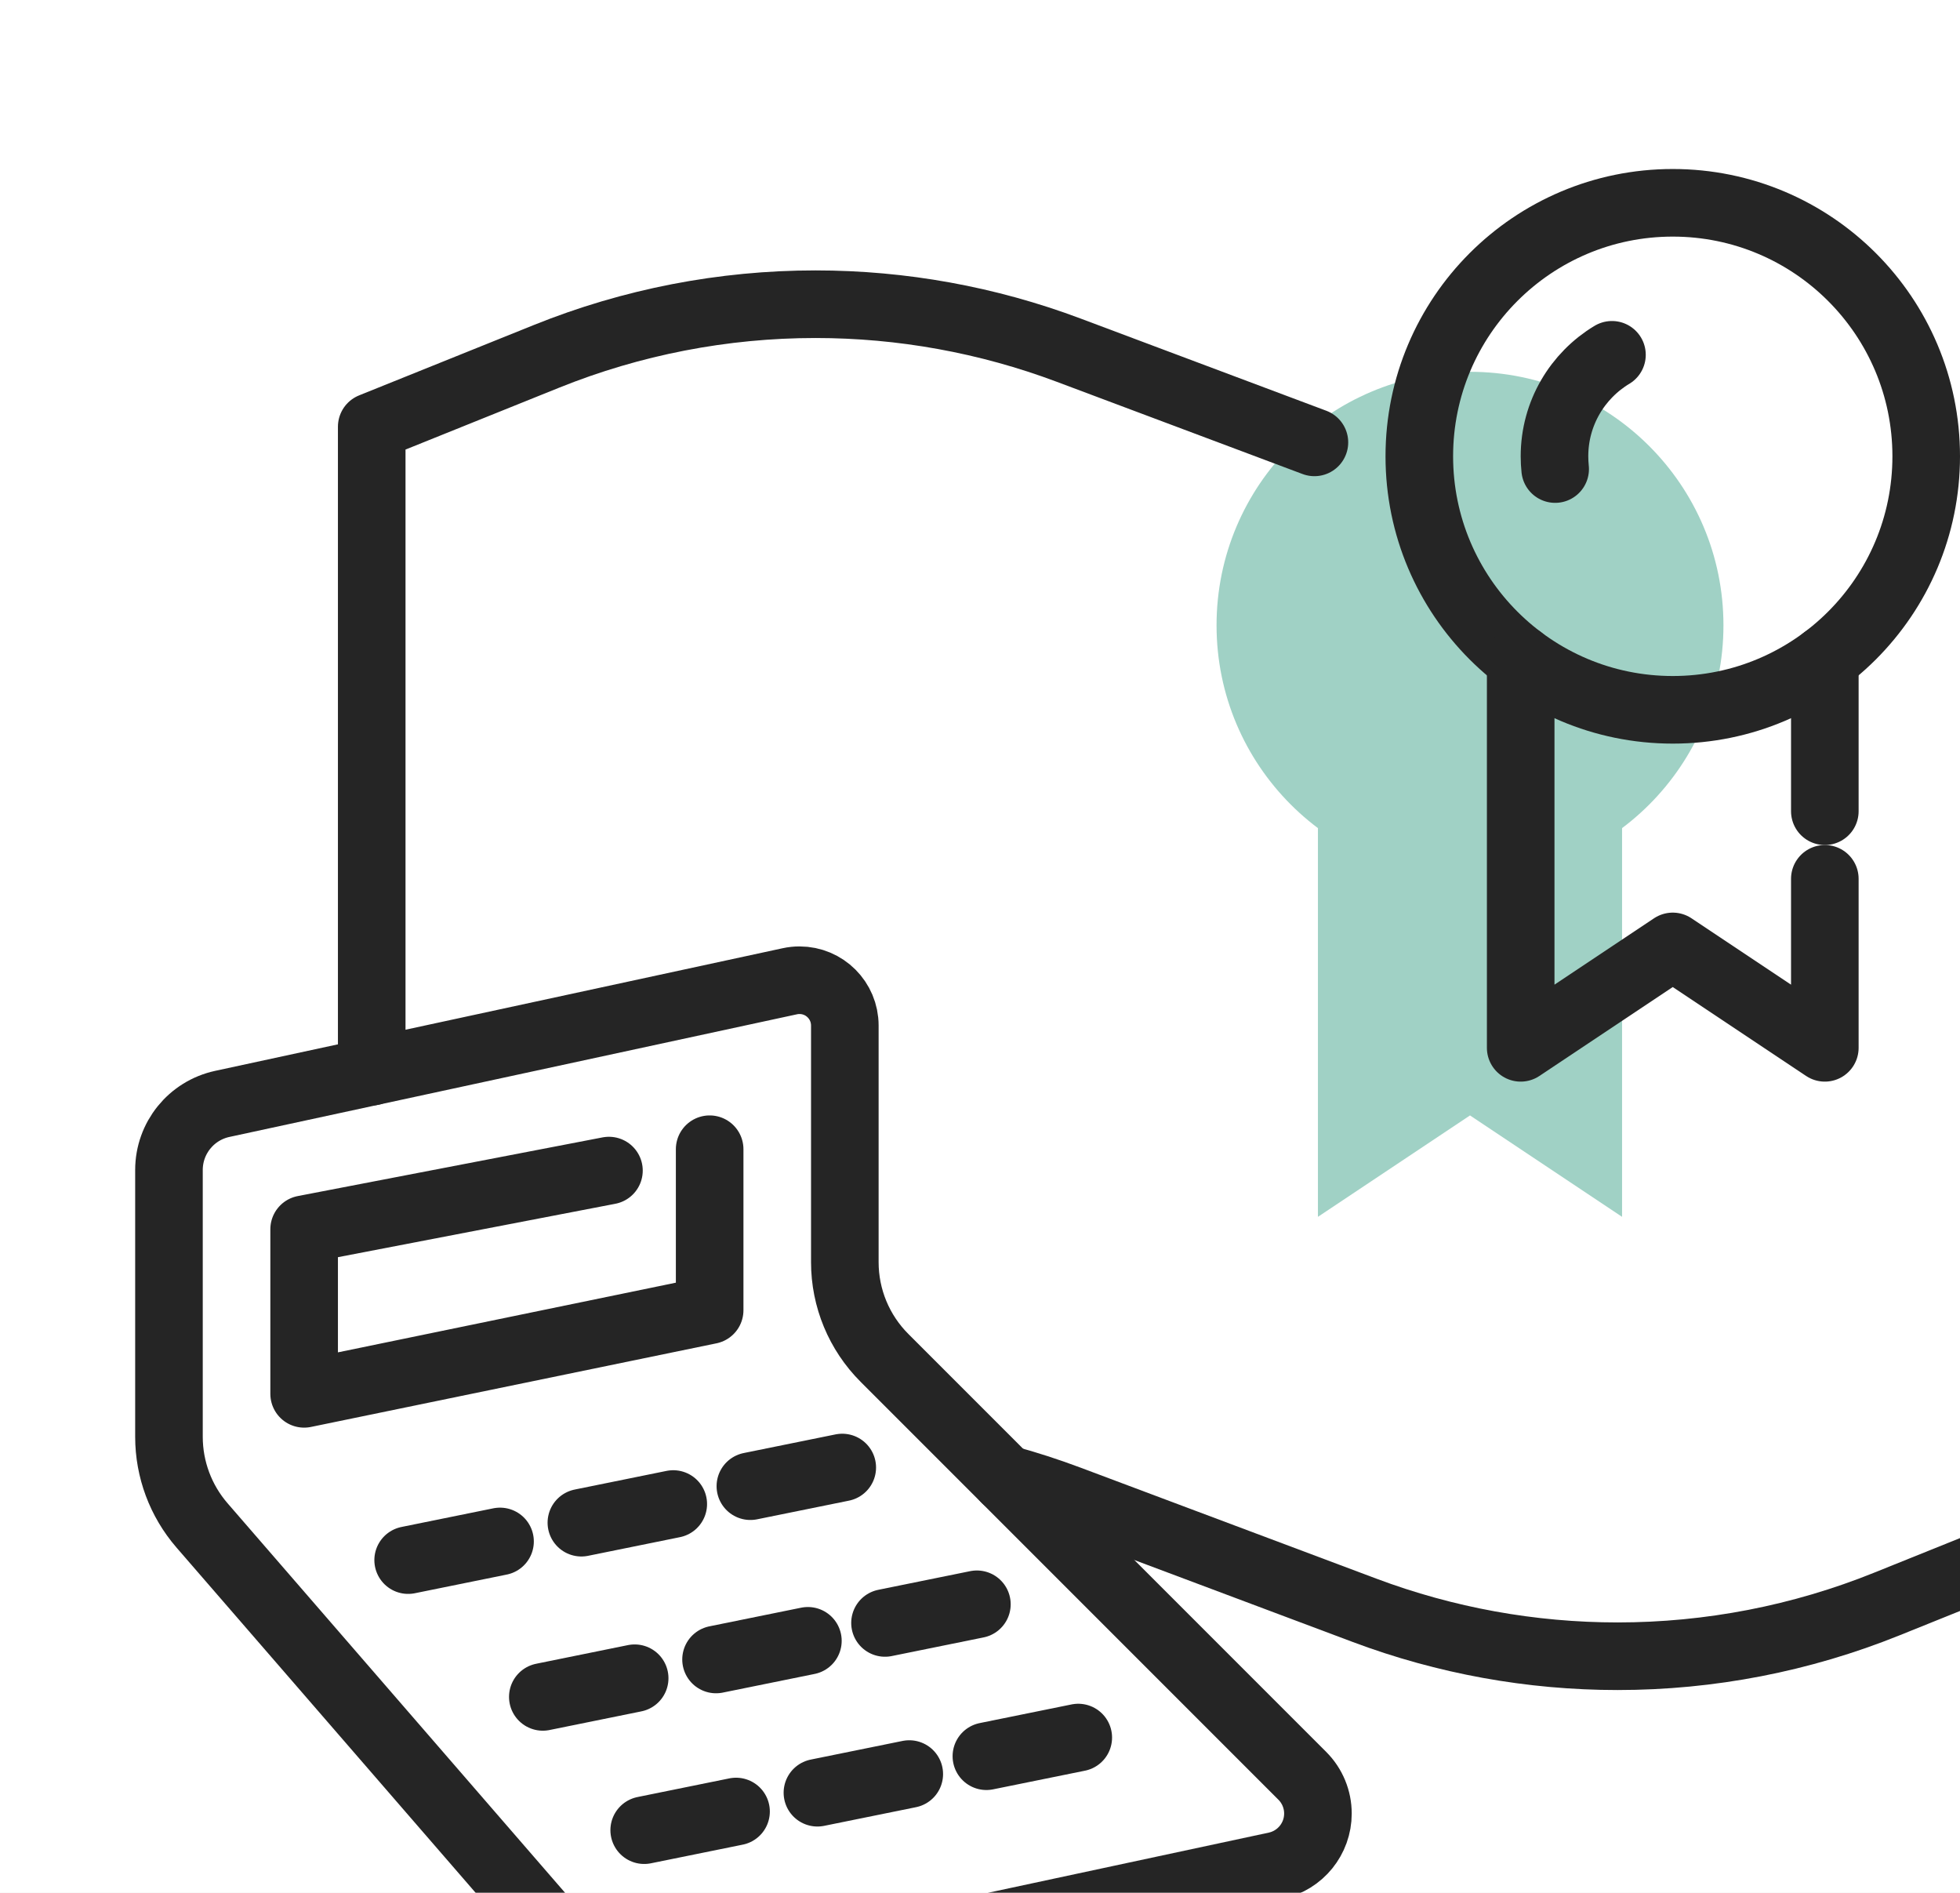 <?xml version="1.0" encoding="UTF-8"?>
<svg width="58px" height="56px" viewBox="0 0 58 56" version="1.1" xmlns="http://www.w3.org/2000/svg" xmlns:xlink="http://www.w3.org/1999/xlink">
    <title>icon_accounting</title>
    <defs>
        <filter x="-11.6%" y="-13.5%" width="123.1%" height="127.0%" filterUnits="objectBoundingBox" id="filter-1">
            <feOffset dx="4" dy="4" in="SourceAlpha" result="shadowOffsetOuter1"></feOffset>
            <feGaussianBlur stdDeviation="7.5" in="shadowOffsetOuter1" result="shadowBlurOuter1"></feGaussianBlur>
            <feColorMatrix values="0 0 0 0 0   0 0 0 0 0   0 0 0 0 0  0 0 0 0.25 0" type="matrix" in="shadowBlurOuter1" result="shadowMatrixOuter1"></feColorMatrix>
            <feMerge>
                <feMergeNode in="shadowMatrixOuter1"></feMergeNode>
                <feMergeNode in="SourceGraphic"></feMergeNode>
            </feMerge>
        </filter>
    </defs>
    <g id="DESIGN-SPRINT" stroke="none" stroke-width="1" fill="none" fill-rule="evenodd">
        <g id="FLEXIBLE----Solutions" transform="translate(-1045, -2320)">
            <rect fill="#FFFFFF" x="0" y="0" width="1440" height="4280"></rect>
            <rect id="Box" fill="#E8E8E8" x="0" y="392" width="1440" height="2302"></rect>
            <g id="INDUSTRIES" transform="translate(208, 1260)">
                <g id="#-copy-11" filter="url(#filter-1)" transform="translate(708, 1014)">
                    <rect id="Rectangle" fill="#FFFFFF" x="0" y="0" width="316" height="270"></rect>
                    <g id="icon_accounting" transform="translate(130, 48)">
                        <path d="M38.5,20 C42.642,20 46,16.642 46,12.5 C46,8.358 42.642,5 38.5,5 C34.358,5 31,8.358 31,12.5 C31,16.642 34.358,20 38.5,20 Z" id="Path" fill="#A0D1C5"></path>
                        <polygon id="Path" fill="#A0D1C5" points="43 18.25 43 30 38.5 27 34 30 34 18.501"></polygon>
                        <path d="M44.5,15 C48.642,15 52,11.642 52,7.5 C52,3.358 48.642,0 44.5,0 C40.358,0 37,3.358 37,7.5 C37,11.642 40.358,15 44.5,15 Z" id="Path" stroke="#252525" stroke-width="2" stroke-linecap="round" stroke-linejoin="round"></path>
                        <line x1="49" y1="13.501" x2="49" y2="18" id="Path" stroke="#252525" stroke-width="2" stroke-linecap="round" stroke-linejoin="round"></line>
                        <polyline id="Path" stroke="#252525" stroke-width="2" stroke-linecap="round" stroke-linejoin="round" points="49 20 49 25 44.5 22 40 25 40 13.501"></polyline>
                        <path d="M33.896,7.088 L26.622,4.359 C24.227,3.46 21.69,3 19.132,3 C16.403,3 13.699,3.524 11.168,4.544 L6,6.625 L6,25.704" id="Path" stroke="#252525" stroke-width="2" stroke-linecap="round" stroke-linejoin="round"></path>
                        <path d="M24.754,37.752 C25.389,37.925 26.016,38.128 26.633,38.36 L35.378,41.641 C37.773,42.54 40.31,43 42.868,43 C45.597,43 48.301,42.476 50.832,41.456 L56,39.375 L56,5" id="Path" stroke="#252525" stroke-width="2" stroke-linecap="round" stroke-linejoin="round"></path>
                        <polyline id="Path" stroke="#252525" stroke-width="2" stroke-linecap="round" stroke-linejoin="round" points="13.02 28.632 4 30.368 4 35.237 16 32.763 16 28"></polyline>
                        <path d="M18.376,23.03 L1.578,26.659 C0.657,26.858 0,27.672 0,28.614 L0,36.508 C0,37.47 0.347,38.4 0.977,39.128 L11.937,51.774 C12.612,52.552 13.592,53 14.623,53 C14.873,53 15.123,52.974 15.368,52.921 L32.752,49.197 C33.48,49.041 34,48.398 34,47.654 C34,47.235 33.834,46.834 33.538,46.538 L21.172,34.172 C20.421,33.421 20,32.404 20,31.343 L20,24.341 C20,23.6 19.4,23 18.659,23 C18.564,23 18.469,23.01 18.376,23.03 Z" id="Path" stroke="#252525" stroke-width="2" stroke-linecap="round" stroke-linejoin="round"></path>
                        <line x1="16.781" y1="47.594" x2="14.063" y2="48.146" id="Path" stroke="#252525" stroke-width="2" stroke-linecap="round" stroke-linejoin="round"></line>
                        <line x1="21.907" y1="46.486" x2="19.189" y2="47.038" id="Path" stroke="#252525" stroke-width="2" stroke-linecap="round" stroke-linejoin="round"></line>
                        <line x1="26.908" y1="45.406" x2="24.189" y2="45.958" id="Path" stroke="#252525" stroke-width="2" stroke-linecap="round" stroke-linejoin="round"></line>
                        <line x1="13.781" y1="43.651" x2="11.063" y2="44.203" id="Path" stroke="#252525" stroke-width="2" stroke-linecap="round" stroke-linejoin="round"></line>
                        <line x1="18.907" y1="42.544" x2="16.189" y2="43.096" id="Path" stroke="#252525" stroke-width="2" stroke-linecap="round" stroke-linejoin="round"></line>
                        <line x1="23.908" y1="41.463" x2="21.189" y2="42.015" id="Path" stroke="#252525" stroke-width="2" stroke-linecap="round" stroke-linejoin="round"></line>
                        <line x1="9.797" y1="39.604" x2="7.078" y2="40.156" id="Path" stroke="#252525" stroke-width="2" stroke-linecap="round" stroke-linejoin="round"></line>
                        <line x1="14.923" y1="38.497" x2="12.204" y2="39.049" id="Path" stroke="#252525" stroke-width="2" stroke-linecap="round" stroke-linejoin="round"></line>
                        <line x1="19.924" y1="37.417" x2="17.205" y2="37.969" id="Path" stroke="#252525" stroke-width="2" stroke-linecap="round" stroke-linejoin="round"></line>
                        <path d="M42.701,4.497 C41.682,5.109 41,6.225 41,7.5 C41,7.627 41.007,7.753 41.02,7.877" id="Path" stroke="#252525" stroke-width="2" stroke-linecap="round" stroke-linejoin="round"></path>
                    </g>
                </g>
            </g>
        </g>
    </g>
</svg>
